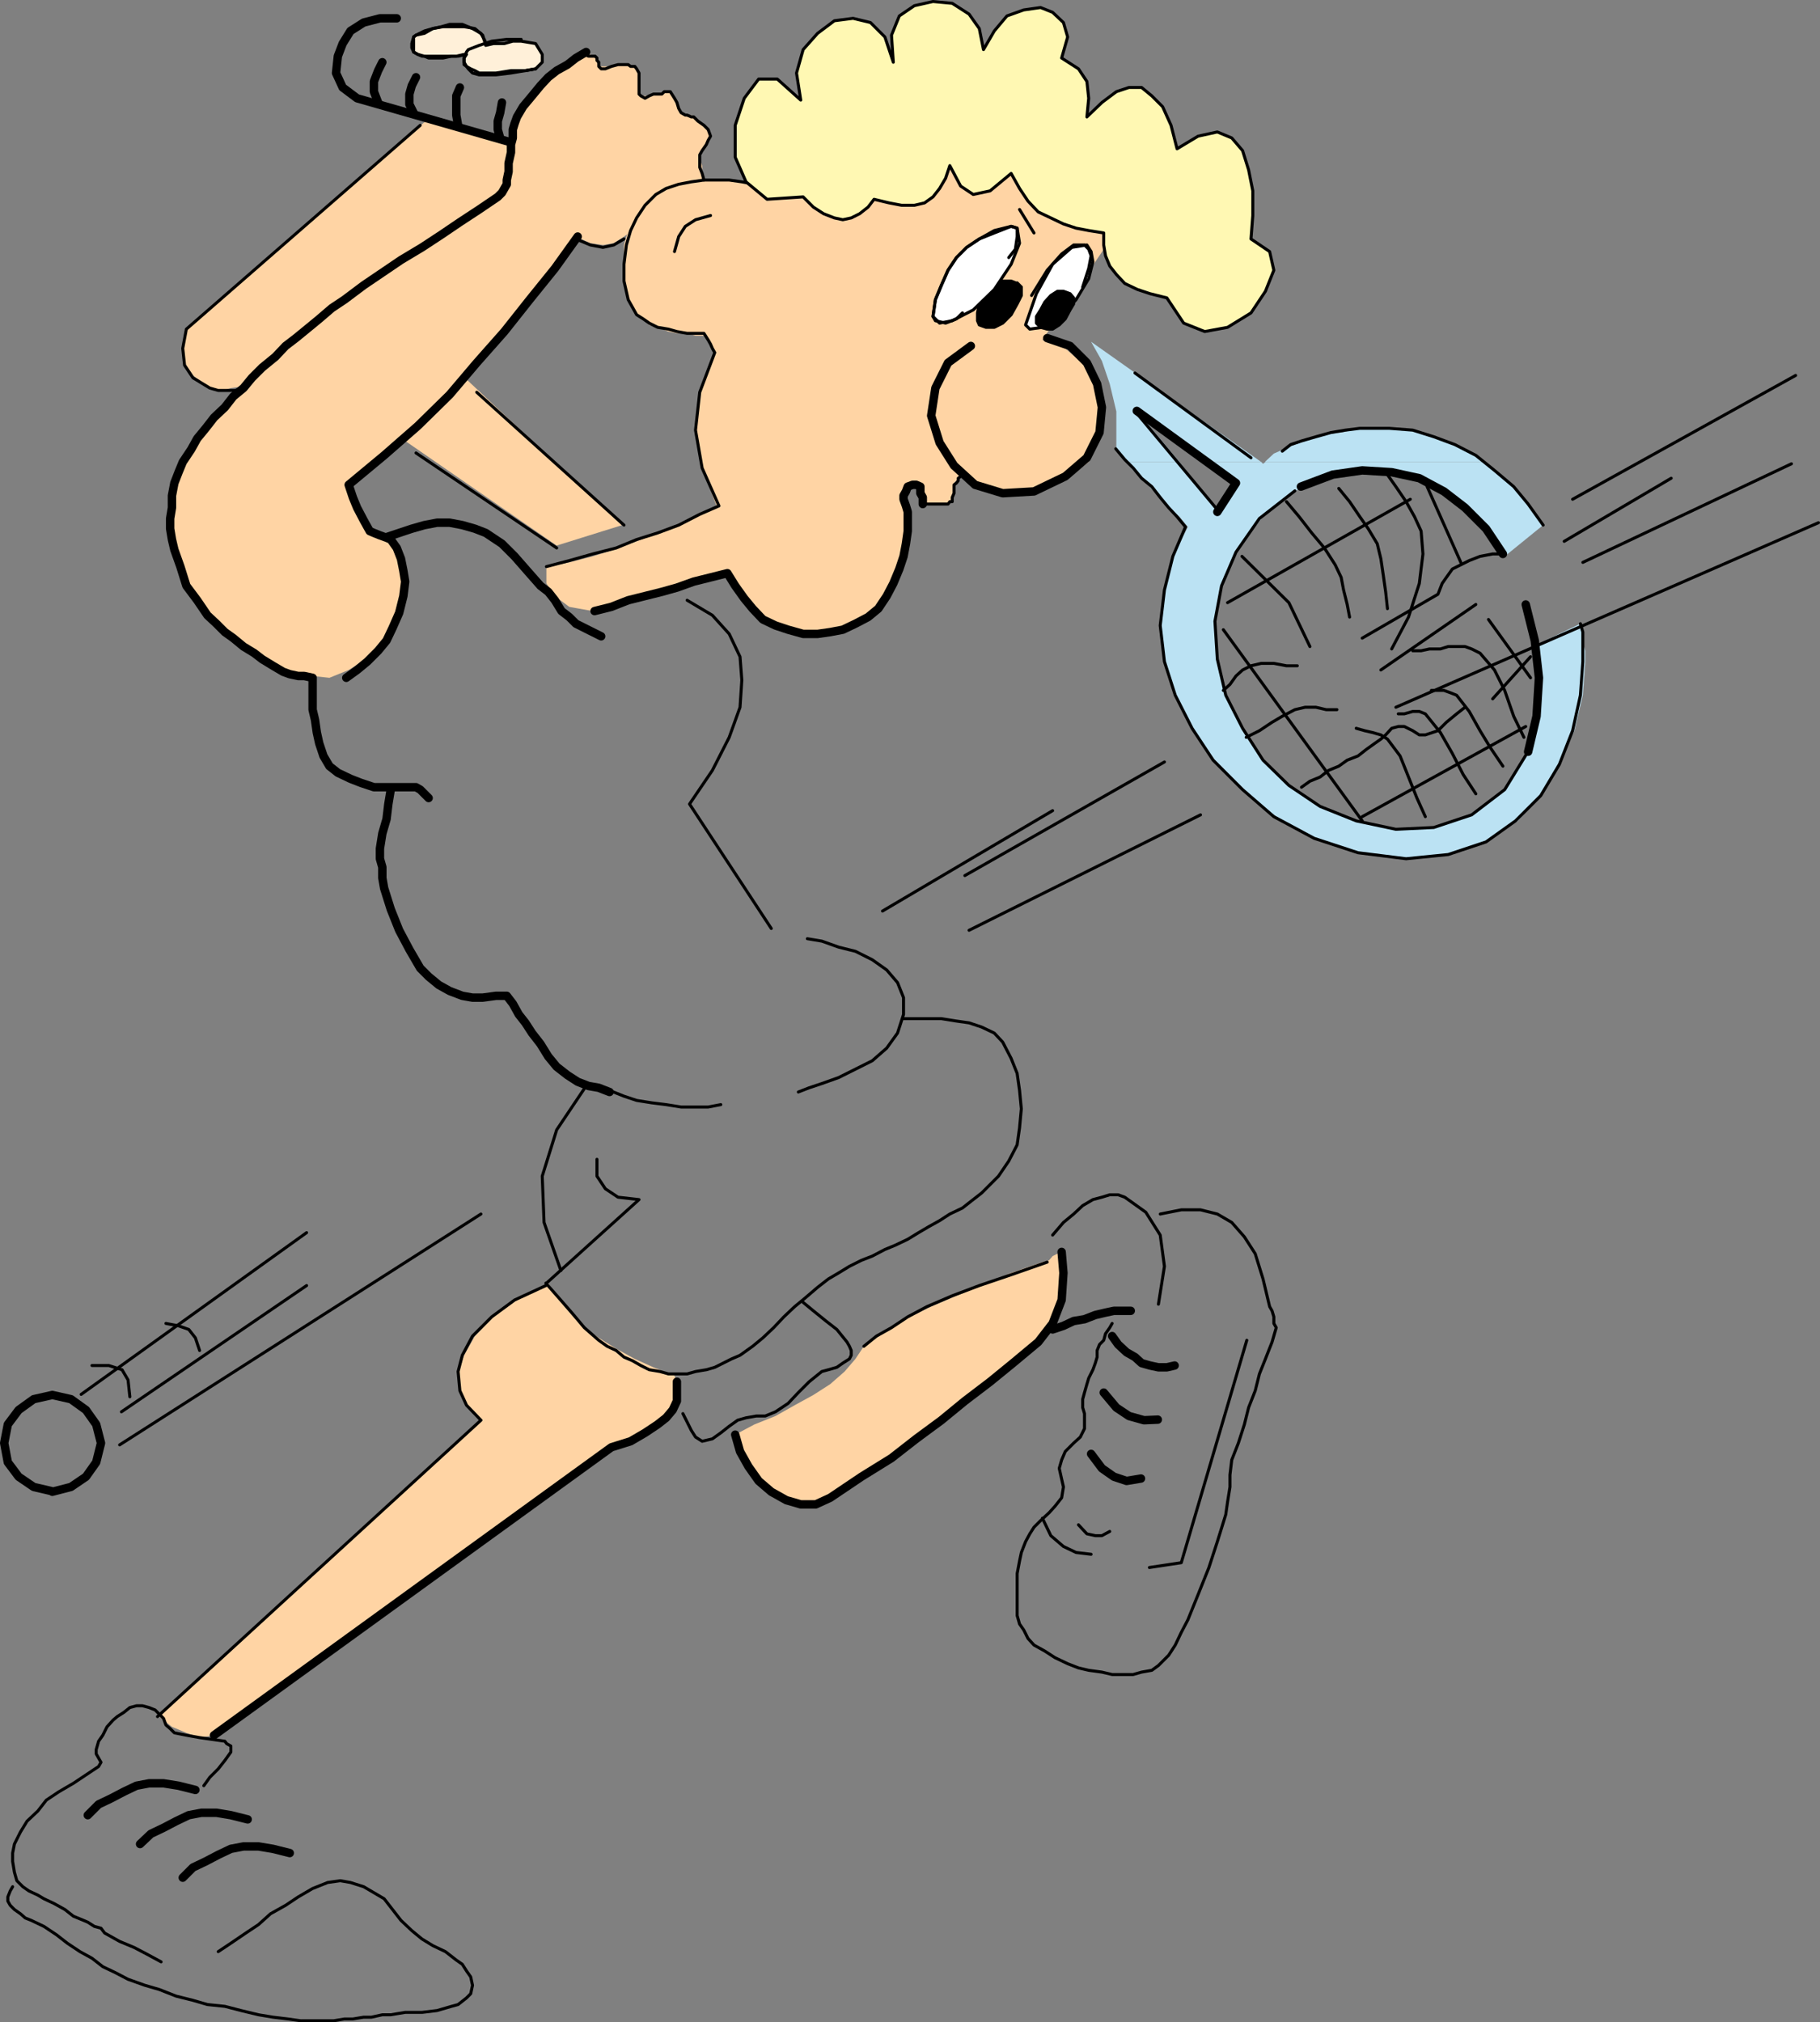 <?xml version="1.0" encoding="UTF-8" standalone="no"?>
<svg
   version="1.0"
   width="129.446mm"
   height="143.808mm"
   id="svg108"
   sodipodi:docname="Tennis 016.wmf"
   xmlns:inkscape="http://www.inkscape.org/namespaces/inkscape"
   xmlns:sodipodi="http://sodipodi.sourceforge.net/DTD/sodipodi-0.dtd"
   xmlns="http://www.w3.org/2000/svg"
   xmlns:svg="http://www.w3.org/2000/svg">
  <rect width="100%" height="100%" fill="#808080" stroke="none"/>
  <sodipodi:namedview
     id="namedview108"
     pagecolor="#ffffff"
     bordercolor="#000000"
     borderopacity="0.25"
     inkscape:showpageshadow="2"
     inkscape:pageopacity="0.0"
     inkscape:pagecheckerboard="0"
     inkscape:deskcolor="#d1d1d1"
     inkscape:document-units="mm" />
  <defs
     id="defs1">
    <pattern
       id="WMFhbasepattern"
       patternUnits="userSpaceOnUse"
       width="6"
       height="6"
       x="0"
       y="0" />
  </defs>
  <path
     style="fill:#ffd4a4;fill-opacity:1;fill-rule:evenodd;stroke:none"
     d="m 197.637,385.591 1.293,4.524 2.262,4.524 3.394,3.393 3.394,2.908 3.394,2.262 3.878,1.131 h 4.04 l 3.878,-1.777 8.403,-5.655 8.08,-5.009 6.626,-5.17 6.787,-5.009 6.787,-5.17 6.302,-5.17 6.141,-5.009 6.787,-5.655 3.878,-4.362 2.424,-6.948 0.485,-7.271 -0.485,-5.655 -1.131,0.485 -1.293,0.646 -0.97,1.131 -1.778,0.485 -8.403,2.908 -7.918,3.393 -6.787,2.747 -6.787,2.908 -5.656,2.747 -5.01,2.908 -4.04,2.747 -3.394,2.262 -2.262,3.393 -2.909,3.393 -3.878,3.393 -4.525,2.908 -5.01,2.747 -5.171,2.908 -5.656,2.262 -5.171,2.747 z"
     id="path1" />
  <path
     style="fill:#ffd4a4;fill-opacity:1;fill-rule:evenodd;stroke:none"
     d="m 57.53,466.377 106.817,-77.393 5.171,-2.262 4.525,-1.616 3.394,-2.908 2.262,-2.262 1.616,-2.262 1.131,-2.747 v -2.262 l -1.131,-2.908 -5.656,-2.262 -5.01,-2.262 -5.01,-2.747 -4.686,-2.908 -3.878,-2.747 -3.394,-3.393 -3.394,-4.039 -2.909,-4.524 -8.403,4.524 -6.302,4.524 -5.01,5.17 -2.909,5.17 -1.616,5.009 0.485,4.524 2.262,4.524 3.878,3.393 -86.941,79.655 3.394,2.747 3.878,1.616 3.555,1.293 z"
     id="path2" />
  <path
     style="fill:#fff0d9;fill-opacity:1;fill-rule:evenodd;stroke:none"
     d="m 143.985,18.5 -2.747,0.485 -3.878,0.646 -4.04,0.485 h -2.747 -1.778 l -1.778,-0.485 -1.131,-1.131 -0.485,-0.646 -0.646,-0.485 v -0.646 -1.131 l 0.646,-0.969 -2.262,0.485 h -1.778 l -2.262,0.485 h -2.262 -1.616 l -1.131,-0.485 -1.778,-0.485 -1.131,-0.646 V 12.845 11.714 9.937 l 0.646,-0.485 2.262,-0.485 2.262,-1.293 2.747,-0.485 h 2.262 3.394 l 2.909,0.485 2.101,1.777 0.808,2.747 2.101,-0.485 h 2.909 l 2.262,-0.646 h 2.262 l 3.878,0.646 1.778,2.908 v 2.1 l -1.778,1.777 z"
     id="path3" />
  <path
     style="fill:none;stroke:#000000;stroke-width:0.808px;stroke-linecap:round;stroke-linejoin:round;stroke-miterlimit:4;stroke-dasharray:none;stroke-opacity:1"
     d="m 143.985,18.5 -2.747,0.485 -3.878,0.646 -4.04,0.485 h -2.747 -1.778 l -1.778,-0.485 -1.131,-1.131 -0.485,-0.646 -0.646,-0.485 v -0.646 -1.131 l 0.646,-0.969 -2.262,0.485 h -1.778 l -2.262,0.485 h -2.262 -1.616 l -1.131,-0.485 -1.778,-0.485 -1.131,-0.646 V 12.845 11.714 9.937 l 0.646,-0.485 2.262,-0.485 2.262,-1.293 2.747,-0.485 h 2.262 3.394 l 2.909,0.485 2.101,1.777 0.808,2.747 2.101,-0.485 h 2.909 l 2.262,-0.646 h 2.262 l 3.878,0.646 1.778,2.908 v 2.1 l -1.778,1.777 v 0"
     id="path4" />
  <path
     style="fill:#ffd4a4;fill-opacity:1;fill-rule:evenodd;stroke:none"
     d="m 167.094,141.133 -42.824,-40.231 4.525,-4.362 3.878,-5.17 4.04,-4.524 3.878,-4.524 3.394,-4.524 4.04,-5.17 3.394,-4.362 3.394,-4.686 3.878,1.777 3.394,0.485 2.909,-0.485 2.747,-1.777 21.493,-15.188 -0.485,-1.777 v -2.1 l -0.646,-1.777 v -1.777 l 0.646,-0.969 1.131,-1.131 0.485,-1.131 0.646,-1.131 -0.646,-1.131 -1.131,-1.777 -1.616,-1.131 -1.131,-1.131 -0.646,-0.485 h -1.131 -1.131 l -0.485,-0.646 -0.646,-1.131 -0.485,-1.616 -1.131,-1.777 -0.646,-1.131 h -0.485 -1.131 l -0.646,0.646 h -1.131 -1.131 l -1.131,0.485 h -1.131 -1.131 l -0.485,-0.485 v -0.646 -1.131 -1.131 -1.131 -1.131 -0.485 l -0.646,-1.131 -0.485,-0.646 h -1.131 l -0.646,-0.485 h -1.131 -1.616 l -1.778,0.485 h -1.616 -1.778 l -0.485,-1.131 v -0.485 l -0.485,-0.646 -0.646,-0.485 -0.646,-0.485 h -1.131 l -0.485,-0.646 -2.262,1.616 -2.262,1.777 -2.909,1.616 -2.262,1.777 -2.101,2.262 -2.262,2.747 -2.424,2.908 -1.616,2.747 -0.646,1.131 V 34.334 l -0.485,1.616 v 1.777 l -22.139,-6.301 -65.61,57.035 -0.97,4.524 0.485,4.524 2.262,3.393 4.525,3.393 1.778,0.646 h 1.616 l 2.262,-0.646 3.394,-0.485 -4.525,4.524 -3.878,5.009 -4.04,5.17 -3.878,5.009 -1.131,2.908 -1.131,3.393 -0.646,2.747 v 3.393 2.908 3.231 2.908 l 0.646,2.747 1.616,4.524 2.262,5.17 2.262,3.878 2.747,4.039 2.424,2.262 2.262,2.262 2.747,2.262 2.262,1.616 2.909,1.777 2.747,1.616 2.262,1.777 2.747,1.616 1.778,0.646 2.909,0.485 h 3.232 l 4.525,0.485 5.171,-2.1 4.525,-2.908 3.394,-2.747 1.616,-2.262 2.262,-3.393 1.131,-4.524 1.131,-4.039 0.646,-3.878 -0.646,-2.908 -0.485,-3.231 -1.131,-2.908 -1.778,-2.747 -1.131,-0.646 -1.616,-0.646 h -1.778 l -1.131,-0.485 -1.616,-2.908 -1.131,-3.393 -1.131,-3.231 -1.778,-3.393 4.686,-3.393 3.878,-3.393 2.747,-2.908 2.909,-2.747 42.339,29.245 17.614,-5.493 v 0 z"
     id="path5" />
  <path
     style="fill:#bbe2f3;fill-opacity:1;fill-rule:evenodd;stroke:none"
     d="m 302.838,124.007 -0.485,-0.485 -2.262,-2.262 v -10.664 l -1.778,-7.432 -2.101,-6.14 -2.909,-5.17 45.733,32.314 h -14.059 l -19.23,-13.572 11.312,13.572 h -14.221 v 0 z"
     id="path6" />
  <path
     style="fill:#bbe2f3;fill-opacity:1;fill-rule:evenodd;stroke:none"
     d="m 340.168,124.007 2.262,-2.1 4.04,-1.777 4.363,-1.616 5.171,-1.777 4.525,-0.485 5.01,-1.131 h 4.686 3.878 l 5.656,0.485 6.141,1.777 5.656,2.1 5.171,2.908 2.262,1.777 h -58.822 v 0 z"
     id="path7" />
  <path
     style="fill:#bbe2f3;fill-opacity:1;fill-rule:evenodd;stroke:none"
     d="m 302.838,124.007 1.778,2.424 2.262,2.1 2.747,2.908 2.262,2.262 2.262,2.747 2.909,2.424 2.262,2.747 -4.04,7.917 -2.262,9.048 -1.131,9.533 1.131,9.694 2.909,9.048 4.525,8.886 6.141,8.563 7.434,7.917 9.05,7.271 10.181,5.817 11.797,3.878 13.574,1.616 11.312,-1.131 9.534,-3.393 8.565,-5.655 6.141,-6.786 5.01,-8.402 4.04,-9.048 2.262,-9.533 0.646,-9.048 v -2.908 l -0.646,-2.262 v -2.747 l -0.646,-2.262 -11.797,5.655 0.646,7.271 v 7.917 l -0.646,6.786 -2.262,6.786 0.646,-1.131 -6.949,11.31 -8.888,6.786 -9.696,3.393 -10.666,0.485 -10.181,-2.262 -10.181,-3.878 -8.403,-5.655 -6.949,-6.301 -5.494,-8.402 -4.525,-9.533 -2.262,-9.694 -0.646,-10.179 1.778,-10.179 4.525,-9.533 6.626,-8.402 10.342,-8.079 8.403,-3.231 8.565,-1.131 7.757,0.485 7.434,1.616 6.787,3.555 6.141,5.009 5.171,5.655 4.363,6.786 10.342,-8.402 -4.04,-5.655 -3.878,-4.686 -5.171,-4.362 -2.747,-2.262 h -58.822 l -0.646,0.485 -0.485,-0.485 h -14.059 l 7.918,5.655 -5.171,7.755 -10.666,-13.41 h -14.221 v 0 z"
     id="path8" />
  <path
     style="fill:#ffd4a4;fill-opacity:1;fill-rule:evenodd;stroke:none"
     d="m 159.176,164.238 4.686,-1.131 4.525,-1.777 4.525,-1.131 4.525,-1.131 3.878,-1.131 4.525,-1.616 4.525,-1.131 4.525,-1.131 2.262,3.393 2.262,3.393 2.262,2.747 2.909,2.908 3.394,1.616 3.878,1.131 3.394,1.131 h 4.04 l 3.394,-0.485 3.878,-0.646 3.394,-1.616 2.747,-1.777 2.909,-2.747 2.262,-2.908 2.262,-3.878 1.616,-3.393 1.131,-3.393 0.646,-3.393 v -3.393 -3.393 -1.777 l -0.646,-1.616 -0.485,-1.777 v -1.616 l 0.485,-1.131 0.646,-0.646 1.778,-0.485 h 0.97 l 0.646,0.485 v 1.777 l 0.485,1.131 v 1.777 h 1.778 1.616 1.778 1.616 0.646 l 0.485,-0.646 h 0.646 v -1.131 l 0.485,-1.131 v -1.131 -1.131 -0.485 l 0.646,-0.646 0.485,-0.646 0.646,-0.485 2.262,1.131 2.262,1.131 2.262,1.131 2.262,0.646 2.262,0.485 h 2.747 2.909 l 2.747,-0.485 8.403,-2.908 6.302,-5.009 2.909,-6.301 0.646,-6.786 -1.293,-6.786 -3.394,-6.14 -5.171,-4.524 -6.141,-2.262 17.614,-26.013 v -6.301 l -27.149,-18.096 -55.429,4.039 -12.443,4.524 -3.394,-0.646 -3.394,-0.485 h -3.878 -3.394 -3.394 l -2.909,1.131 -3.394,1.131 -2.747,1.616 -2.909,2.908 -2.262,3.393 -2.262,3.393 -1.131,3.878 v 4.524 5.17 l 1.131,4.524 2.262,4.524 1.778,1.131 1.616,1.616 2.262,0.646 2.909,1.131 2.262,0.485 h 2.747 l 2.262,0.646 h 2.262 l 1.131,1.131 0.646,1.131 v 1.131 l 1.131,1.131 -4.04,10.664 -1.131,10.179 1.778,10.179 3.878,10.179 -5.01,2.908 -5.656,2.262 -5.171,2.1 -5.656,2.262 -6.141,2.262 -5.656,1.777 -6.302,1.616 -6.141,1.131 v 4.524 l 2.262,3.393 3.878,2.908 6.302,1.131 v 0 z"
     id="path9" />
  <path
     style="fill:none;stroke:#000000;stroke-width:0.808px;stroke-linecap:round;stroke-linejoin:round;stroke-miterlimit:4;stroke-dasharray:none;stroke-opacity:1"
     d="m 130.411,11.068 -1.131,-2.1 -2.262,-1.293 -2.747,-1.131 h -3.394 l -2.262,0.646 -2.262,0.485 -2.262,0.646 -2.262,1.131 -0.646,0.485 -0.485,1.777 v 1.131 l 0.485,1.131 1.131,0.646 1.131,0.485 h 1.778 1.616 2.262 1.778 1.778 l 2.101,-0.485"
     id="path10" />
  <path
     style="fill:none;stroke:#000000;stroke-width:0.808px;stroke-linecap:round;stroke-linejoin:round;stroke-miterlimit:4;stroke-dasharray:none;stroke-opacity:1"
     d="m 140.107,10.583 h -3.878 l -4.04,0.485 -3.394,1.131 -2.909,1.131 -0.485,0.646 -0.646,1.616 v 1.131 l 0.646,1.131 1.131,0.646 1.131,0.485 1.131,0.646 h 1.778 2.747 l 4.04,-0.646 h 3.878 l 2.747,-0.485"
     id="path11" />
  <path
     style="fill:none;stroke:#000000;stroke-width:2.262px;stroke-linecap:round;stroke-linejoin:round;stroke-miterlimit:4;stroke-dasharray:none;stroke-opacity:1"
     d="m 137.198,38.212 -41.208,-11.795 -3.878,-2.908 -1.778,-3.878 0.485,-4.524 1.293,-3.393 2.101,-3.393 3.555,-2.262 4.363,-1.131 h 4.525"
     id="path12" />
  <path
     style="fill:none;stroke:#000000;stroke-width:2.262px;stroke-linecap:round;stroke-linejoin:round;stroke-miterlimit:4;stroke-dasharray:none;stroke-opacity:1"
     d="m 102.777,16.723 -1.131,2.262 -1.131,2.908 v 2.747 l 1.131,2.908"
     id="path13" />
  <path
     style="fill:none;stroke:#000000;stroke-width:2.262px;stroke-linecap:round;stroke-linejoin:round;stroke-miterlimit:4;stroke-dasharray:none;stroke-opacity:1"
     d="m 111.827,20.762 -1.131,2.262 -0.646,2.262 v 2.747 l 1.131,2.262"
     id="path14" />
  <path
     style="fill:none;stroke:#000000;stroke-width:2.262px;stroke-linecap:round;stroke-linejoin:round;stroke-miterlimit:4;stroke-dasharray:none;stroke-opacity:1"
     d="m 123.624,23.509 -0.97,2.262 v 2.908 2.262 l 0.485,2.747"
     id="path15" />
  <path
     style="fill:none;stroke:#000000;stroke-width:2.262px;stroke-linecap:round;stroke-linejoin:round;stroke-miterlimit:4;stroke-dasharray:none;stroke-opacity:1"
     d="m 134.936,27.548 -0.485,2.747 -0.646,2.262 v 2.262 l 0.646,2.262"
     id="path16" />
  <path
     style="fill:none;stroke:#000000;stroke-width:2.262px;stroke-linecap:round;stroke-linejoin:round;stroke-miterlimit:4;stroke-dasharray:none;stroke-opacity:1"
     d="m 157.56,13.976 -2.747,1.616 -2.262,1.777 -2.909,1.616 -2.262,1.777 -2.101,2.262 -2.262,2.747 -2.424,2.908 -1.616,2.747 -0.646,1.777 -0.485,1.616 v 2.262 l -0.485,1.777 v 2.1 l -0.646,2.908 v 2.262 l -0.485,2.262 v 1.131 l -0.646,1.131 -0.646,1.131 -1.131,1.131 -5.01,3.393 -5.171,3.393 -5.01,3.393 -5.171,3.393 -5.656,3.393 -5.01,3.393 -5.01,3.393 -5.171,3.878 -3.394,2.262 -3.394,2.908 -2.747,2.262 -3.555,2.908 -2.747,2.1 -2.747,2.908 -3.555,2.908 -2.747,2.747 -2.262,2.747 -2.747,2.262 -2.262,2.908 -2.909,2.747 -2.262,2.908 -2.262,2.747 -1.616,2.908 -2.262,3.393 -1.131,2.747 -1.131,2.908 -0.646,3.393 v 3.231 l -0.485,2.908 v 2.747 l 0.485,2.908 0.646,2.747 1.616,4.524 1.616,5.17 2.909,3.878 2.747,4.039 2.424,2.262 2.262,2.262 2.262,1.616 2.747,2.262 2.909,1.777 2.101,1.616 2.909,1.777 2.747,1.616 1.778,0.646 2.262,0.485 h 1.616 l 2.262,0.485 v 2.908 2.747 2.908 l 0.646,2.747 0.485,3.393 0.646,2.908 1.131,3.393 1.616,2.747 2.262,1.777 3.394,1.616 2.909,1.131 3.394,1.131 h 2.747 2.909 2.747 2.909 l 1.131,0.646 0.485,0.485 1.131,1.131 0.646,0.646"
     id="path17" />
  <path
     style="fill:none;stroke:#000000;stroke-width:2.262px;stroke-linecap:round;stroke-linejoin:round;stroke-miterlimit:4;stroke-dasharray:none;stroke-opacity:1"
     d="m 105.04,212.225 -0.646,3.878 -0.485,4.039 -1.131,3.878 -0.646,4.039 v 2.747 l 0.646,2.262 v 2.908 l 0.485,2.747 1.778,5.655 2.262,5.655 2.747,5.17 2.909,5.009 2.262,2.262 2.747,2.262 2.909,1.616 3.394,1.293 2.747,0.485 h 2.747 l 3.555,-0.485 h 2.909 l 1.616,2.1 1.616,2.908 1.778,2.262 1.778,2.747 2.262,2.908 2.101,3.393 2.262,2.747 2.909,2.262 2.747,1.777 2.909,1.131 2.747,0.485 2.909,1.131"
     id="path18" />
  <path
     style="fill:none;stroke:#000000;stroke-width:2.262px;stroke-linecap:round;stroke-linejoin:round;stroke-miterlimit:4;stroke-dasharray:none;stroke-opacity:1"
     d="m 155.297,63.579 -6.141,8.563 -6.787,8.402 -6.787,8.563 -7.434,8.402 -7.272,8.563 -8.565,8.402 -9.05,7.917 -9.534,7.917 1.131,3.393 1.131,2.747 1.778,3.393 1.616,2.908 1.131,0.485 1.616,0.646 1.778,0.646 1.131,0.485 1.616,2.262 1.131,2.908 0.646,3.231 0.485,2.908 -0.485,3.878 -1.131,4.524 -1.778,4.039 -1.616,3.393 -2.262,2.747 -2.909,2.908 -2.747,2.262 -2.909,2.1"
     id="path19" />
  <path
     style="fill:none;stroke:#000000;stroke-width:2.262px;stroke-linecap:round;stroke-linejoin:round;stroke-miterlimit:4;stroke-dasharray:none;stroke-opacity:1"
     d="m 103.909,144.365 3.394,-1.131 3.394,-1.131 3.394,-0.969 3.394,-0.646 h 3.394 l 3.394,0.646 3.394,0.969 2.909,1.131 4.363,2.908 3.394,3.393 3.394,3.878 3.555,4.039 2.101,1.616 1.778,2.262 1.778,2.908 2.101,1.616 1.778,1.777 2.262,1.131 2.262,1.131 2.262,1.131"
     id="path20" />
  <path
     style="fill:none;stroke:#000000;stroke-width:2.262px;stroke-linecap:round;stroke-linejoin:round;stroke-miterlimit:4;stroke-dasharray:none;stroke-opacity:1"
     d="m 159.822,164.238 4.525,-1.131 4.525,-1.777 4.525,-1.131 4.525,-1.131 4.04,-1.131 4.525,-1.616 4.525,-1.131 4.525,-1.131 2.101,3.393 2.424,3.393 2.262,2.747 2.747,2.908 3.394,1.616 3.394,1.131 4.04,1.131 h 3.878 l 3.394,-0.485 3.394,-0.646 3.394,-1.616 3.394,-1.777 2.747,-2.262 2.262,-3.393 1.778,-3.393 1.616,-3.878 1.131,-3.393 0.646,-3.393 0.485,-3.393 v -3.393 -1.777 l -0.485,-1.616 -0.646,-1.777 v -0.969 l 0.646,-1.131 0.485,-1.293 1.293,-0.485 h 0.97 l 1.131,0.485 v 1.777 l 0.646,1.131 v 1.777"
     id="path21" />
  <path
     style="fill:none;stroke:#000000;stroke-width:2.262px;stroke-linecap:round;stroke-linejoin:round;stroke-miterlimit:4;stroke-dasharray:none;stroke-opacity:1"
     d="m 260.984,92.985 -6.141,4.524 -3.394,6.786 -1.131,7.432 2.262,7.271 3.878,6.14 5.656,5.17 7.434,2.262 8.403,-0.485 8.403,-4.039 5.818,-5.009 3.394,-6.786 0.646,-6.786 -1.293,-6.301 -2.747,-5.655 -4.525,-4.524 -6.141,-2.1"
     id="path22" />
  <path
     style="fill:none;stroke:#000000;stroke-width:0.808px;stroke-linecap:round;stroke-linejoin:round;stroke-miterlimit:4;stroke-dasharray:none;stroke-opacity:1"
     d="m 181.315,67.618 1.131,-4.039 1.778,-2.747 2.747,-1.777 4.04,-1.131"
     id="path23" />
  <path
     style="fill:none;stroke:#000000;stroke-width:2.262px;stroke-linecap:round;stroke-linejoin:round;stroke-miterlimit:4;stroke-dasharray:none;stroke-opacity:1"
     d="m 305.585,110.434 26.664,19.389 -5.01,7.755"
     id="path24" />
  <path
     style="fill:#000000;fill-opacity:1;fill-rule:evenodd;stroke:none"
     d="m 273.427,76.02 1.131,1.131 v 2.262 l -1.131,2.262 -1.616,2.908 -2.262,2.262 -2.262,1.131 h -2.262 l -1.778,-0.646 -0.485,-1.131 v -2.1 l 0.485,-2.424 1.778,-2.747 2.262,-2.262 2.262,-1.131 h 2.262 l 1.616,0.646 v 0 z"
     id="path25" />
  <path
     style="fill:none;stroke:#000000;stroke-width:0.808px;stroke-linecap:round;stroke-linejoin:round;stroke-miterlimit:4;stroke-dasharray:none;stroke-opacity:1"
     d="m 273.427,76.02 1.131,1.131 v 2.262 l -1.131,2.262 -1.616,2.908 -2.262,2.262 -2.262,1.131 h -2.262 l -1.778,-0.646 -0.485,-1.131 v -2.1 l 0.485,-2.424 1.778,-2.747 2.262,-2.262 2.262,-1.131 h 2.262 l 1.616,0.646 v 0"
     id="path26" />
  <path
     style="fill:none;stroke:#000000;stroke-width:2.262px;stroke-linecap:round;stroke-linejoin:round;stroke-miterlimit:4;stroke-dasharray:none;stroke-opacity:1"
     d="m 410.14,162.461 2.424,9.694 1.131,10.017 -0.646,10.341 -2.262,9.533"
     id="path27" />
  <path
     style="fill:none;stroke:#000000;stroke-width:2.262px;stroke-linecap:round;stroke-linejoin:round;stroke-miterlimit:4;stroke-dasharray:none;stroke-opacity:1"
     d="m 349.702,130.793 8.565,-3.231 7.918,-1.131 7.918,0.485 7.434,1.616 6.626,3.555 5.656,4.362 5.656,5.655 4.525,6.786"
     id="path28" />
  <path
     style="fill:none;stroke:#000000;stroke-width:0.808px;stroke-linecap:round;stroke-linejoin:round;stroke-miterlimit:4;stroke-dasharray:none;stroke-opacity:1"
     d="m 146.733,344.875 3.555,4.039 3.394,3.878 3.394,4.039 3.878,3.393 2.262,1.616 2.424,1.131 2.101,1.777 2.262,0.969 2.262,1.293 2.262,1.131 2.909,0.485 2.262,0.646 h 2.262 2.747 l 2.262,-0.646 2.909,-0.485 2.262,-0.646 2.262,-1.131 2.262,-1.131 2.262,-0.969 3.394,-2.424 2.747,-2.262 2.909,-2.747 2.747,-2.908 2.909,-2.747 2.747,-2.262 3.394,-2.908 2.909,-2.262 2.747,-1.616 2.909,-1.777 3.232,-1.616 2.909,-1.131 3.394,-1.777 2.747,-1.131 3.394,-1.616 2.909,-1.777 2.747,-1.616 2.909,-1.616 2.747,-1.777 3.394,-1.616 2.262,-1.777 2.909,-2.262 2.262,-2.262 2.262,-2.262 2.747,-4.039 2.262,-4.362 0.646,-4.524 0.485,-5.17 -0.485,-5.009 -0.646,-4.524 -1.616,-4.039 -2.262,-4.362 -2.262,-2.424 -3.394,-1.616 -3.394,-1.131 -3.394,-0.485 -4.04,-0.646 h -3.394 -3.394 -3.394"
     id="path29" />
  <path
     style="fill:none;stroke:#000000;stroke-width:2.262px;stroke-linecap:round;stroke-linejoin:round;stroke-miterlimit:4;stroke-dasharray:none;stroke-opacity:1"
     d="m 197.637,385.591 1.293,4.524 2.262,4.039 2.747,3.878 3.394,2.908 4.04,2.262 3.878,1.131 h 4.04 l 3.878,-1.777 8.403,-5.655 8.08,-5.009 6.626,-5.17 6.787,-5.009 6.302,-5.17 6.787,-5.17 6.141,-5.009 6.787,-5.655 3.878,-5.009 2.424,-6.301 0.485,-7.271 -0.485,-5.655"
     id="path30" />
  <path
     style="fill:none;stroke:#000000;stroke-width:2.262px;stroke-linecap:round;stroke-linejoin:round;stroke-miterlimit:4;stroke-dasharray:none;stroke-opacity:1"
     d="m 282.961,357.316 2.909,-0.969 2.747,-1.293 2.909,-0.485 2.909,-1.131 2.747,-0.646 2.262,-0.485 h 2.424 2.101"
     id="path31" />
  <path
     style="fill:none;stroke:#000000;stroke-width:2.262px;stroke-linecap:round;stroke-linejoin:round;stroke-miterlimit:4;stroke-dasharray:none;stroke-opacity:1"
     d="m 315.766,367.011 -2.101,0.485 h -2.262 l -2.262,-0.485 -2.262,-0.646 -1.778,-1.616 -2.262,-1.293 -2.262,-2.1 -1.616,-2.262"
     id="path32" />
  <path
     style="fill:none;stroke:#000000;stroke-width:2.262px;stroke-linecap:round;stroke-linejoin:round;stroke-miterlimit:4;stroke-dasharray:none;stroke-opacity:1"
     d="m 311.241,381.552 -3.717,0.162 -4.04,-1.131 -3.394,-2.262 -3.394,-4.039"
     id="path33" />
  <path
     style="fill:none;stroke:#000000;stroke-width:2.262px;stroke-linecap:round;stroke-linejoin:round;stroke-miterlimit:4;stroke-dasharray:none;stroke-opacity:1"
     d="m 306.716,397.386 -3.878,0.646 -3.394,-1.131 -3.232,-2.262 -2.909,-3.878"
     id="path34" />
  <path
     style="fill:none;stroke:#000000;stroke-width:2.262px;stroke-linecap:round;stroke-linejoin:round;stroke-miterlimit:4;stroke-dasharray:none;stroke-opacity:1"
     d="m 23.594,487.866 2.909,-2.908 3.394,-1.616 3.394,-1.777 3.394,-1.616 3.394,-0.646 h 3.878 l 4.04,0.646 4.525,1.131"
     id="path35" />
  <path
     style="fill:none;stroke:#000000;stroke-width:2.262px;stroke-linecap:round;stroke-linejoin:round;stroke-miterlimit:4;stroke-dasharray:none;stroke-opacity:1"
     d="m 37.653,495.622 2.909,-2.747 3.394,-1.616 3.394,-1.777 3.394,-1.616 3.394,-0.646 h 4.04 l 3.878,0.646 4.525,1.131"
     id="path36" />
  <path
     style="fill:#ffffff;fill-opacity:1;fill-rule:evenodd;stroke:none"
     d="m 289.264,80.544 3.394,-5.655 1.131,-4.524 -0.485,-2.747 -1.131,-1.777 -4.04,0.646 -5.171,4.524 -4.363,7.917 -2.909,8.402 1.131,1.131 3.394,-0.485 4.525,-2.262 4.525,-5.17 z"
     id="path37" />
  <path
     style="fill:none;stroke:#000000;stroke-width:0.808px;stroke-linecap:round;stroke-linejoin:round;stroke-miterlimit:4;stroke-dasharray:none;stroke-opacity:1"
     d="m 289.264,80.544 3.394,-5.655 1.131,-4.524 -0.485,-2.747 -1.131,-1.777 -4.04,0.646 -5.171,4.524 -4.363,7.917 -2.909,8.402 1.131,1.131 3.394,-0.485 4.525,-2.262 4.525,-5.17 v 0"
     id="path38" />
  <path
     style="fill:none;stroke:#000000;stroke-width:2.262px;stroke-linecap:round;stroke-linejoin:round;stroke-miterlimit:4;stroke-dasharray:none;stroke-opacity:1"
     d="m 49.126,504.67 2.747,-2.747 3.394,-1.616 3.394,-1.777 3.394,-1.616 3.394,-0.646 h 4.04 l 3.878,0.646 4.525,1.131"
     id="path39" />
  <path
     style="fill:none;stroke:#000000;stroke-width:0.808px;stroke-linecap:round;stroke-linejoin:round;stroke-miterlimit:4;stroke-dasharray:none;stroke-opacity:1"
     d="m 202.808,49.522 -3.394,-0.646 -3.394,-0.485 h -3.394 -3.394 l -3.394,0.485 -3.394,0.646 -3.394,1.131 -2.747,1.616 -2.909,2.908 -2.262,3.393 -1.616,3.393 -1.131,3.878 -0.646,5.17 v 4.524 l 1.131,5.009 2.262,4.039 1.778,1.131 1.616,1.131 2.262,1.131 2.909,0.485 2.262,0.646 2.747,0.485 h 2.262 2.262 l 1.131,1.777 0.646,1.131 0.485,1.131 0.646,1.131 -4.04,10.664 -1.131,10.179 1.778,10.179 4.525,10.179 -5.171,2.262 -5.656,2.908 -5.656,2.1 -5.656,1.777 -5.494,2.262 -6.302,1.616 -6.302,1.777 -6.141,1.616"
     id="path40" />
  <path
     style="fill:#ffffff;fill-opacity:1;fill-rule:evenodd;stroke:none"
     d="m 267.286,77.797 4.525,-6.786 2.262,-5.655 -0.646,-4.039 -1.616,-0.485 -4.525,1.131 -4.04,2.262 -3.394,2.262 -2.747,2.747 -2.262,3.393 -1.778,4.039 -1.616,3.878 -0.646,4.524 1.778,1.777 3.394,-0.646 5.656,-2.908 z"
     id="path41" />
  <path
     style="fill:none;stroke:#000000;stroke-width:0.808px;stroke-linecap:round;stroke-linejoin:round;stroke-miterlimit:4;stroke-dasharray:none;stroke-opacity:1"
     d="m 267.286,77.797 4.525,-6.786 2.262,-5.655 -0.646,-4.039 -1.616,-0.485 -4.525,1.131 -4.04,2.262 -3.394,2.262 -2.747,2.747 -2.262,3.393 -1.778,4.039 -1.616,3.878 -0.646,4.524 1.778,1.777 3.394,-0.646 5.656,-2.908 5.656,-5.493 v 0"
     id="path42" />
  <path
     style="fill:none;stroke:#000000;stroke-width:0.808px;stroke-linecap:round;stroke-linejoin:round;stroke-miterlimit:4;stroke-dasharray:none;stroke-opacity:1"
     d="m 271.164,69.234 1.778,-2.262 0.485,-3.393 v -2.262 l -1.616,-0.485 -4.525,1.777 -4.04,1.616 -3.394,2.262 -2.747,2.747 -2.262,3.393 -1.778,4.039 -1.616,3.878 -0.646,4.524 0.646,1.131 2.747,0.646 2.909,-1.131 1.616,-1.616"
     id="path43" />
  <path
     style="fill:none;stroke:#000000;stroke-width:0.808px;stroke-linecap:round;stroke-linejoin:round;stroke-miterlimit:4;stroke-dasharray:none;stroke-opacity:1"
     d="m 277.305,79.413 4.202,-6.786 3.878,-4.362 3.232,-2.424 h 2.909 l 1.131,1.131 0.646,1.777 -0.646,3.393 -1.616,5.009"
     id="path44" />
  <path
     style="fill:none;stroke:#000000;stroke-width:0.808px;stroke-linecap:round;stroke-linejoin:round;stroke-miterlimit:4;stroke-dasharray:none;stroke-opacity:1"
     d="m 274.073,56.308 3.878,6.301"
     id="path45" />
  <path
     style="fill:#fff8b3;fill-opacity:1;fill-rule:evenodd;stroke:none"
     d="m 215.251,26.902 -1.131,-7.271 1.778,-6.301 3.878,-4.362 4.525,-3.393 5.01,-0.646 4.686,1.131 3.878,3.878 2.262,6.786 -0.485,-7.271 2.101,-5.17 4.04,-2.747 5.01,-1.131 5.171,0.485 4.525,2.908 2.747,3.878 1.131,5.655 2.909,-5.009 3.394,-4.039 4.525,-1.616 4.525,-0.646 3.232,1.293 2.909,2.747 1.131,3.878 -1.616,5.655 4.525,2.908 2.262,3.393 0.485,4.524 -0.485,5.009 4.04,-3.878 3.878,-2.908 3.394,-1.131 h 3.394 l 2.747,2.262 2.909,2.908 2.262,5.009 1.616,6.301 5.656,-3.393 5.171,-1.131 3.878,1.616 2.909,3.393 1.616,5.17 1.131,5.655 v 6.624 l -0.485,6.301 5.01,3.393 1.131,5.009 -2.262,5.655 -3.878,5.817 -6.302,3.878 -6.141,1.131 -5.656,-2.262 -4.525,-6.786 -4.525,-1.131 -3.394,-1.131 -3.394,-1.616 -2.262,-2.424 -1.778,-2.262 -1.131,-2.747 -0.485,-2.908 v -3.231 l -4.04,-0.646 -3.394,-0.646 -3.394,-1.131 -3.394,-1.616 -3.394,-1.616 -2.747,-2.908 -2.262,-3.393 -2.262,-4.039 -5.656,4.686 -4.525,0.969 -3.394,-2.262 -2.909,-5.493 -1.131,3.393 -1.616,2.747 -1.778,2.262 -2.262,1.616 -2.747,0.646 h -3.394 l -3.394,-0.646 -4.04,-0.969 -1.616,2.1 -2.262,1.777 -2.262,1.131 -2.262,0.485 -2.262,-0.485 -2.909,-1.131 -2.747,-1.777 -2.747,-2.747 -9.696,0.646 -5.656,-4.686 -2.909,-6.624 v -8.563 l 2.424,-7.271 3.878,-5.17 h 5.01 z"
     id="path46" />
  <path
     style="fill:none;stroke:#000000;stroke-width:0.808px;stroke-linecap:round;stroke-linejoin:round;stroke-miterlimit:4;stroke-dasharray:none;stroke-opacity:1"
     d="m 215.251,26.902 -1.131,-7.271 1.778,-6.301 3.878,-4.362 4.525,-3.393 5.01,-0.646 4.686,1.131 3.878,3.878 2.262,6.786 -0.485,-7.271 2.101,-5.17 4.04,-2.747 5.01,-1.131 5.171,0.485 4.525,2.908 2.747,3.878 1.131,5.655 2.909,-5.009 3.394,-4.039 4.525,-1.616 4.525,-0.646 3.232,1.293 2.909,2.747 1.131,3.878 -1.616,5.655 4.525,2.908 2.262,3.393 0.485,4.524 -0.485,5.009 4.04,-3.878 3.878,-2.908 3.394,-1.131 h 3.394 l 2.747,2.262 2.909,2.908 2.262,5.009 1.616,6.301 5.656,-3.393 5.171,-1.131 3.878,1.616 2.909,3.393 1.616,5.17 1.131,5.655 v 6.624 l -0.485,6.301 5.01,3.393 1.131,5.009 -2.262,5.655 -3.878,5.817 -6.302,3.878 -6.141,1.131 -5.656,-2.262 -4.525,-6.786 -4.525,-1.131 -3.394,-1.131 -3.394,-1.616 -2.262,-2.424 -1.778,-2.262 -1.131,-2.747 -0.485,-2.908 v -3.231 l -4.04,-0.646 -3.394,-0.646 -3.394,-1.131 -3.394,-1.616 -3.394,-1.616 -2.747,-2.908 -2.262,-3.393 -2.262,-4.039 -5.656,4.686 -4.525,0.969 -3.394,-2.262 -2.909,-5.493 -1.131,3.393 -1.616,2.747 -1.778,2.262 -2.262,1.616 -2.747,0.646 h -3.394 l -3.394,-0.646 -4.04,-0.969 -1.616,2.1 -2.262,1.777 -2.262,1.131 -2.262,0.485 -2.262,-0.485 -2.909,-1.131 -2.747,-1.777 -2.747,-2.747 -9.696,0.646 -5.656,-4.686 -2.909,-6.624 v -8.563 l 2.424,-7.271 3.878,-5.17 h 5.01 l 6.302,5.655 v 0"
     id="path47" />
  <path
     style="fill:none;stroke:#000000;stroke-width:0.808px;stroke-linecap:round;stroke-linejoin:round;stroke-miterlimit:4;stroke-dasharray:none;stroke-opacity:1"
     d="m 258.237,128.046 -0.646,0.485 v 0.646 l -0.485,0.646 -0.646,0.485 v 1.131 1.131 l -0.485,1.131 v 1.131 h -0.646 l -0.485,0.646 h -0.646 -1.616 -1.778 -1.616 -1.778"
     id="path48" />
  <path
     style="fill:#000000;fill-opacity:1;fill-rule:evenodd;stroke:none"
     d="m 287.648,78.928 0.97,1.131 v 1.616 l -0.97,1.616 -1.293,2.424 -1.616,1.616 -1.778,1.131 h -1.454 l -1.778,-0.485 -1.131,-1.131 V 85.068 l 1.131,-1.777 1.131,-2.1 1.616,-1.777 1.778,-1.131 h 1.616 l 1.778,0.646 z"
     id="path49" />
  <path
     style="fill:none;stroke:#000000;stroke-width:0.808px;stroke-linecap:round;stroke-linejoin:round;stroke-miterlimit:4;stroke-dasharray:none;stroke-opacity:1"
     d="m 287.648,78.928 0.97,1.131 v 1.616 l -0.97,1.616 -1.293,2.424 -1.616,1.616 -1.778,1.131 h -1.454 l -1.778,-0.485 -1.131,-1.131 V 85.068 l 1.131,-1.777 1.131,-2.1 1.616,-1.777 1.778,-1.131 h 1.616 l 1.778,0.646 v 0"
     id="path50" />
  <path
     style="fill:none;stroke:#000000;stroke-width:0.808px;stroke-linecap:round;stroke-linejoin:round;stroke-miterlimit:4;stroke-dasharray:none;stroke-opacity:1"
     d="m 189.233,48.391 -0.485,-1.777 -0.646,-1.616 v -1.616 -1.777 l 0.646,-1.131 1.131,-1.616 0.485,-1.131 0.646,-1.131 -0.646,-1.777 -1.131,-1.131 -1.616,-1.131 -1.131,-1.131 h -0.646 l -1.131,-0.485 h -0.485 l -1.131,-0.646 -0.646,-1.131 -0.485,-1.616 -0.646,-1.131 -1.131,-1.777 h -0.485 -1.131 l -0.646,0.646 h -1.131 -1.131 l -1.131,0.485 -1.131,0.646 -1.131,-0.646 -0.485,-0.485 V 24.64 23.509 23.024 21.893 20.762 19.631 l -0.646,-1.131 -0.485,-0.646 h -1.131 l -0.646,-0.485 h -1.131 -1.616 l -1.778,0.485 -1.616,0.646 h -1.131 l -0.646,-0.646 v -1.131 l -0.485,-0.485 v -0.646 l -0.485,-0.485 h -1.293 -0.485 l -1.131,-0.485"
     id="path51" />
  <path
     style="fill:none;stroke:#000000;stroke-width:0.808px;stroke-linecap:round;stroke-linejoin:round;stroke-miterlimit:4;stroke-dasharray:none;stroke-opacity:1"
     d="m 184.709,161.33 6.787,4.039 4.525,5.009 2.909,6.14 0.485,6.301 -0.485,7.271 -2.909,8.079 -4.525,8.886 -6.141,9.048 21.978,33.445"
     id="path52" />
  <path
     style="fill:none;stroke:#000000;stroke-width:0.808px;stroke-linecap:round;stroke-linejoin:round;stroke-miterlimit:4;stroke-dasharray:none;stroke-opacity:1"
     d="m 217.029,252.295 3.878,0.646 4.525,1.616 4.525,1.131 4.525,2.262 3.878,2.747 2.909,3.393 1.616,4.039 v 4.524 l -1.616,5.009 -2.909,4.039 -3.878,3.393 -4.525,2.262 -4.525,2.262 -4.525,1.616 -3.394,1.131 -2.909,1.131"
     id="path53" />
  <path
     style="fill:none;stroke:#000000;stroke-width:0.808px;stroke-linecap:round;stroke-linejoin:round;stroke-miterlimit:4;stroke-dasharray:none;stroke-opacity:1"
     d="m 163.701,293.011 4.04,1.616 3.394,1.131 4.04,0.646 3.878,0.485 4.04,0.646 h 3.394 3.878 l 3.394,-0.646"
     id="path54" />
  <path
     style="fill:none;stroke:#000000;stroke-width:0.808px;stroke-linecap:round;stroke-linejoin:round;stroke-miterlimit:4;stroke-dasharray:none;stroke-opacity:1"
     d="m 160.469,311.591 v 4.524 l 2.262,3.393 3.394,2.262 5.656,0.646 -24.886,22.459"
     id="path55" />
  <path
     style="fill:none;stroke:#000000;stroke-width:0.808px;stroke-linecap:round;stroke-linejoin:round;stroke-miterlimit:4;stroke-dasharray:none;stroke-opacity:1"
     d="m 150.773,341.482 -4.525,-12.926 -0.485,-12.441 3.878,-12.441 7.918,-11.795"
     id="path56" />
  <path
     style="fill:none;stroke:#000000;stroke-width:0.808px;stroke-linecap:round;stroke-linejoin:round;stroke-miterlimit:4;stroke-dasharray:none;stroke-opacity:1"
     d="m 183.577,379.936 1.131,2.262 1.131,2.262 1.131,1.777 1.778,1.131 2.747,-0.646 2.262,-1.616 2.262,-1.777 2.262,-1.616 2.262,-0.646 2.747,-0.485 h 2.424 l 2.747,-1.131 3.394,-2.262 2.747,-2.908 2.909,-2.908 3.394,-2.747 1.778,-0.485 2.262,-0.646 1.616,-1.131 1.778,-1.131 0.485,-0.969 v -1.293 l -0.485,-1.131 -0.646,-1.131 -2.747,-3.393 -2.909,-2.262 -3.394,-2.747 -2.747,-2.262"
     id="path57" />
  <path
     style="fill:none;stroke:#000000;stroke-width:0.808px;stroke-linecap:round;stroke-linejoin:round;stroke-miterlimit:4;stroke-dasharray:none;stroke-opacity:1"
     d="m 232.219,361.84 3.394,-2.747 4.04,-2.262 4.363,-2.908 5.171,-2.747 6.787,-2.908 7.272,-2.747 8.565,-2.908 9.696,-3.393"
     id="path58" />
  <path
     style="fill:none;stroke:#000000;stroke-width:0.808px;stroke-linecap:round;stroke-linejoin:round;stroke-miterlimit:4;stroke-dasharray:none;stroke-opacity:1"
     d="m 282.961,331.95 2.909,-3.393 2.747,-2.262 2.424,-2.262 2.747,-1.616 2.424,-0.646 2.101,-0.646 h 2.262 l 1.778,0.646 5.656,4.039 3.878,6.14 1.131,8.402 -1.616,10.179"
     id="path59" />
  <path
     style="fill:none;stroke:#000000;stroke-width:0.808px;stroke-linecap:round;stroke-linejoin:round;stroke-miterlimit:4;stroke-dasharray:none;stroke-opacity:1"
     d="m 311.888,326.295 5.656,-1.131 h 5.171 l 4.525,1.131 3.878,2.262 3.394,3.878 2.909,4.524 2.101,6.786 1.778,7.432 0.646,1.131 0.485,1.616 v 1.777 l 0.646,1.131 -1.131,3.878 -1.778,4.524 -1.616,4.039 -1.131,4.524 -1.778,4.524 -1.131,4.524 -1.616,5.009 -1.778,4.524 -0.485,4.039 v 3.231 l -0.646,4.039 -0.485,3.393 -2.262,7.271 -2.262,6.948 -2.909,7.271 -2.747,6.786 -1.778,3.393 -1.616,3.393 -1.778,2.747 -2.747,2.747 -1.778,1.293 -2.747,0.485 -2.262,0.646 h -2.747 -2.909 l -2.747,-0.646 -3.555,-0.485 -2.747,-0.646 -2.909,-1.131 -3.394,-1.616 -2.747,-1.777 -2.909,-1.616 -1.616,-1.777 -1.131,-2.262 -1.131,-1.616 -0.646,-2.262 v -4.039 -3.393 -3.878 l 0.646,-3.393 0.485,-2.262 1.131,-2.908 1.131,-2.1 1.131,-1.777 1.778,-1.777 2.262,-2.1 1.616,-1.777 1.778,-2.262 0.485,-2.908 -0.485,-2.1 -0.646,-2.908 0.646,-2.262 0.97,-2.262 2.262,-2.262 1.778,-1.616 1.131,-2.262 v -1.777 -2.262 l -0.485,-1.616 v -2.262 l 0.485,-1.777 0.646,-2.262 0.485,-1.616 1.131,-2.262 0.646,-1.777 0.485,-1.616 v -1.777 l 0.646,-1.616 1.131,-1.131 0.485,-1.777 1.131,-1.616 0.646,-1.131"
     id="path60" />
  <path
     style="fill:none;stroke:#000000;stroke-width:0.808px;stroke-linecap:round;stroke-linejoin:round;stroke-miterlimit:4;stroke-dasharray:none;stroke-opacity:1"
     d="m 280.214,408.05 2.262,4.686 3.394,2.908 3.394,1.616 4.04,0.485"
     id="path61" />
  <path
     style="fill:none;stroke:#000000;stroke-width:0.808px;stroke-linecap:round;stroke-linejoin:round;stroke-miterlimit:4;stroke-dasharray:none;stroke-opacity:1"
     d="m 308.979,421.299 8.565,-1.293 17.614,-59.782"
     id="path62" />
  <path
     style="fill:none;stroke:#000000;stroke-width:0.808px;stroke-linecap:round;stroke-linejoin:round;stroke-miterlimit:4;stroke-dasharray:none;stroke-opacity:1"
     d="m 289.91,409.827 2.262,2.424 2.262,0.485 h 1.778 l 2.101,-1.131"
     id="path63" />
  <path
     style="fill:none;stroke:#000000;stroke-width:0.808px;stroke-linecap:round;stroke-linejoin:round;stroke-miterlimit:4;stroke-dasharray:none;stroke-opacity:1"
     d="m 146.733,345.522 -8.403,3.878 -6.141,4.524 -5.171,5.17 -2.747,5.17 -1.131,4.362 0.485,5.17 1.778,3.878 3.878,4.039 -86.941,79.655"
     id="path64" />
  <path
     style="fill:none;stroke:#000000;stroke-width:0.808px;stroke-linecap:round;stroke-linejoin:round;stroke-miterlimit:4;stroke-dasharray:none;stroke-opacity:1"
     d="m 58.661,524.543 3.394,-2.262 4.04,-2.747 3.394,-2.262 3.232,-2.908 4.04,-2.262 3.394,-2.262 3.878,-2.262 4.04,-1.616 3.394,-0.485 2.747,0.485 3.555,1.131 2.747,1.616 2.747,1.616 2.262,2.908 2.262,2.908 2.909,2.747 2.747,2.262 2.909,1.777 3.394,1.616 2.909,2.262 1.616,1.131 1.131,1.777 1.131,1.616 0.485,2.262 -0.485,2.262 -1.131,1.131 -2.262,1.777 -1.778,0.485 -3.878,1.131 -4.04,0.485 h -4.525 l -3.878,0.646 h -2.262 l -2.909,0.646 h -2.101 l -2.909,0.485 h -2.262 l -2.909,0.485 h -2.262 -2.747 -3.878 l -3.394,-0.485 -4.04,-0.485 -3.878,-0.646 -4.686,-1.131 -4.363,-1.131 -4.686,-0.485 -3.878,-1.131 -4.525,-1.131 -4.525,-1.777 -3.878,-1.131 -4.525,-1.616 -3.394,-1.777 -3.394,-1.616 -2.909,-2.262 -3.232,-1.777 -3.394,-2.262 -2.909,-2.262 -3.394,-2.262 -3.394,-1.616 -1.616,-0.646 -1.293,-1.131 -1.616,-1.131 -1.131,-1.131 -0.646,-1.131 v -1.131 l 0.646,-1.616 0.646,-1.131"
     id="path65" />
  <path
     style="fill:none;stroke:#000000;stroke-width:0.808px;stroke-linecap:round;stroke-linejoin:round;stroke-miterlimit:4;stroke-dasharray:none;stroke-opacity:1"
     d="m 112.958,33.688 -62.862,54.773 -0.97,5.17 0.485,4.524 2.262,3.393 4.525,2.747 2.262,0.646 h 2.262 2.262 l 2.262,-0.646"
     id="path66" />
  <path
     style="fill:none;stroke:#000000;stroke-width:0.808px;stroke-linecap:round;stroke-linejoin:round;stroke-miterlimit:4;stroke-dasharray:none;stroke-opacity:1"
     d="m 128.149,105.426 39.592,35.707"
     id="path67" />
  <path
     style="fill:none;stroke:#000000;stroke-width:0.808px;stroke-linecap:round;stroke-linejoin:round;stroke-miterlimit:4;stroke-dasharray:none;stroke-opacity:1"
     d="m 111.827,121.745 37.814,25.528"
     id="path68" />
  <path
     style="fill:none;stroke:#000000;stroke-width:0.808px;stroke-linecap:round;stroke-linejoin:round;stroke-miterlimit:4;stroke-dasharray:none;stroke-opacity:1"
     d="m 333.865,149.535 12.605,12.441 5.656,11.795"
     id="path69" />
  <path
     style="fill:none;stroke:#000000;stroke-width:0.808px;stroke-linecap:round;stroke-linejoin:round;stroke-miterlimit:4;stroke-dasharray:none;stroke-opacity:1"
     d="m 345.824,134.832 3.394,4.039 3.394,4.362 3.394,4.039 2.909,4.524 1.616,3.393 0.646,3.393 0.97,3.878 0.646,3.393"
     id="path70" />
  <path
     style="fill:none;stroke:#000000;stroke-width:0.808px;stroke-linecap:round;stroke-linejoin:round;stroke-miterlimit:4;stroke-dasharray:none;stroke-opacity:1"
     d="m 359.883,131.277 2.909,3.555 2.747,4.039 2.262,3.231 2.424,4.039 0.97,4.039 0.646,4.362 0.646,4.524 0.485,4.524"
     id="path71" />
  <path
     style="fill:none;stroke:#000000;stroke-width:0.808px;stroke-linecap:round;stroke-linejoin:round;stroke-miterlimit:4;stroke-dasharray:none;stroke-opacity:1"
     d="m 372.488,126.915 2.747,3.878 2.747,4.039 2.262,4.039 1.778,3.878 0.485,6.14 -0.97,7.917 -2.909,9.048 -4.525,8.563"
     id="path72" />
  <path
     style="fill:none;stroke:#000000;stroke-width:0.808px;stroke-linecap:round;stroke-linejoin:round;stroke-miterlimit:4;stroke-dasharray:none;stroke-opacity:1"
     d="m 383.638,130.793 9.05,20.358"
     id="path73" />
  <path
     style="fill:none;stroke:#000000;stroke-width:0.808px;stroke-linecap:round;stroke-linejoin:round;stroke-miterlimit:4;stroke-dasharray:none;stroke-opacity:1"
     d="m 400.121,166.5 11.312,15.672"
     id="path74" />
  <path
     style="fill:none;stroke:#000000;stroke-width:0.808px;stroke-linecap:round;stroke-linejoin:round;stroke-miterlimit:4;stroke-dasharray:none;stroke-opacity:1"
     d="m 411.433,176.517 -10.181,11.31"
     id="path75" />
  <path
     style="fill:none;stroke:#000000;stroke-width:0.808px;stroke-linecap:round;stroke-linejoin:round;stroke-miterlimit:4;stroke-dasharray:none;stroke-opacity:1"
     d="m 393.819,190.089 -2.262,1.777 -2.747,2.262 -2.262,2.262 -3.394,1.131 h -1.616 l -1.778,-1.131 -2.262,-1.131 h -1.616 l -1.778,0.485 -1.616,1.777 -1.293,1.131 -1.616,1.131 -2.262,1.616 -2.262,1.777 -2.909,1.131 -2.262,1.616 -2.747,1.131 -2.262,1.777 -2.747,1.131 -2.262,1.616"
     id="path76" />
  <path
     style="fill:none;stroke:#000000;stroke-width:0.808px;stroke-linecap:round;stroke-linejoin:round;stroke-miterlimit:4;stroke-dasharray:none;stroke-opacity:1"
     d="m 334.996,198.168 3.555,-1.777 3.394,-2.262 2.747,-1.616 3.394,-1.777 2.747,-0.646 h 2.909 l 2.747,0.646 h 2.909"
     id="path77" />
  <path
     style="fill:none;stroke:#000000;stroke-width:0.808px;stroke-linecap:round;stroke-linejoin:round;stroke-miterlimit:4;stroke-dasharray:none;stroke-opacity:1"
     d="m 328.856,185.565 1.778,-1.616 1.616,-2.262 1.778,-1.616 2.262,-1.131 2.747,-0.646 h 3.394 l 3.394,0.646 h 2.909"
     id="path78" />
  <path
     style="fill:none;stroke:#000000;stroke-width:0.808px;stroke-linecap:round;stroke-linejoin:round;stroke-miterlimit:4;stroke-dasharray:none;stroke-opacity:1"
     d="m 328.856,169.247 37.33,51.38"
     id="path79" />
  <path
     style="fill:none;stroke:#000000;stroke-width:0.808px;stroke-linecap:round;stroke-linejoin:round;stroke-miterlimit:4;stroke-dasharray:none;stroke-opacity:1"
     d="m 364.569,195.744 2.262,0.646 2.101,0.485 2.262,0.646 1.778,1.131 3.394,4.524 2.262,5.655 2.262,5.655 2.262,5.009"
     id="path80" />
  <path
     style="fill:none;stroke:#000000;stroke-width:0.808px;stroke-linecap:round;stroke-linejoin:round;stroke-miterlimit:4;stroke-dasharray:none;stroke-opacity:1"
     d="m 366.185,219.496 43.955,-24.236"
     id="path81" />
  <path
     style="fill:none;stroke:#000000;stroke-width:0.808px;stroke-linecap:round;stroke-linejoin:round;stroke-miterlimit:4;stroke-dasharray:none;stroke-opacity:1"
     d="m 375.881,191.867 h 1.616 l 2.262,-0.646 h 1.778 l 1.616,0.646 4.04,5.009 3.232,5.655 2.909,5.655 3.394,5.17"
     id="path82" />
  <path
     style="fill:none;stroke:#000000;stroke-width:0.808px;stroke-linecap:round;stroke-linejoin:round;stroke-miterlimit:4;stroke-dasharray:none;stroke-opacity:1"
     d="m 384.769,185.565 h 1.778 1.616 l 1.778,0.646 1.616,0.646 3.394,4.362 2.909,5.17 2.747,4.524 3.394,5.009"
     id="path83" />
  <path
     style="fill:none;stroke:#000000;stroke-width:0.808px;stroke-linecap:round;stroke-linejoin:round;stroke-miterlimit:4;stroke-dasharray:none;stroke-opacity:1"
     d="m 379.76,174.902 h 2.262 l 2.262,-0.485 h 2.909 l 2.101,-0.646 h 2.262 2.262 l 1.778,0.646 2.262,1.131 3.878,4.524 2.747,5.493 2.424,6.948 2.747,5.655"
     id="path84" />
  <path
     style="fill:none;stroke:#000000;stroke-width:0.808px;stroke-linecap:round;stroke-linejoin:round;stroke-miterlimit:4;stroke-dasharray:none;stroke-opacity:1"
     d="m 329.987,161.976 49.126,-27.79"
     id="path85" />
  <path
     style="fill:none;stroke:#000000;stroke-width:0.808px;stroke-linecap:round;stroke-linejoin:round;stroke-miterlimit:4;stroke-dasharray:none;stroke-opacity:1"
     d="m 348.086,131.924 -9.534,7.432 -6.302,9.048 -3.878,9.048 -1.778,9.533 0.646,10.179 2.262,9.694 4.525,8.886 5.494,8.563 6.949,6.786 8.403,5.655 9.696,3.878 10.666,2.262 10.181,-0.485 10.181,-3.393 8.888,-6.786 6.949,-11.31"
     id="path86" />
  <path
     style="fill:none;stroke:#000000;stroke-width:0.808px;stroke-linecap:round;stroke-linejoin:round;stroke-miterlimit:4;stroke-dasharray:none;stroke-opacity:1"
     d="m 414.827,141.133 -4.04,-5.655 -3.878,-4.686 -5.171,-4.362 -5.01,-4.039 -5.656,-2.908 -5.656,-2.1 -5.656,-1.777 -6.302,-0.485 h -3.878 -4.04 l -3.878,0.485 -3.878,0.646 -4.04,1.131 -3.878,1.131 -2.909,0.969 -2.262,1.777"
     id="path87" />
  <path
     style="fill:none;stroke:#000000;stroke-width:0.808px;stroke-linecap:round;stroke-linejoin:round;stroke-miterlimit:4;stroke-dasharray:none;stroke-opacity:1"
     d="m 299.929,120.614 2.424,2.908 2.262,2.262 2.262,2.747 2.747,2.262 2.262,2.908 2.262,2.747 2.262,2.424 2.262,2.747 -3.394,7.917 -2.262,9.048 -1.131,9.533 1.131,9.694 2.909,9.048 4.525,8.886 5.656,8.563 7.918,7.917 8.403,7.271 10.827,5.817 11.797,3.878 12.928,1.616 11.312,-1.131 10.181,-3.393 7.918,-5.655 6.787,-6.786 5.01,-8.402 3.555,-9.048 2.101,-9.533 0.646,-9.048 v -2.908 -2.262 -2.747 l -0.646,-2.262"
     id="path88" />
  <path
     style="fill:none;stroke:#000000;stroke-width:0.808px;stroke-linecap:round;stroke-linejoin:round;stroke-miterlimit:4;stroke-dasharray:none;stroke-opacity:1"
     d="m 305.1,100.255 31.189,22.782"
     id="path89" />
  <path
     style="fill:none;stroke:#000000;stroke-width:0.808px;stroke-linecap:round;stroke-linejoin:round;stroke-miterlimit:4;stroke-dasharray:none;stroke-opacity:1"
     d="m 305.585,111.081 22.139,26.498"
     id="path90" />
  <path
     style="fill:none;stroke:#000000;stroke-width:0.808px;stroke-linecap:round;stroke-linejoin:round;stroke-miterlimit:4;stroke-dasharray:none;stroke-opacity:1"
     d="m 43.309,527.29 -3.878,-2.1 -3.394,-1.777 -3.878,-1.616 -4.04,-2.262 -0.97,-1.293 -1.778,-0.485 -1.778,-1.131 -1.131,-0.485 -2.747,-1.131 -2.262,-1.777 -2.909,-1.616 -2.747,-1.293 -1.616,-0.969 -2.424,-1.131 -1.616,-1.131 -1.616,-1.616 -0.646,-2.262 -0.485,-2.908 v -2.262 l 0.485,-2.424 1.616,-3.231 1.778,-2.908 2.909,-2.747 2.262,-2.908 3.394,-2.262 3.878,-2.262 3.394,-2.262 3.394,-2.262 0.646,-1.131 -0.646,-1.131 -0.646,-1.131 v -1.131 l 0.646,-2.262 1.131,-1.616 1.131,-2.262 1.616,-1.777 1.131,-0.969 1.778,-1.131 1.616,-1.293 1.778,-0.485 h 1.616 l 1.778,0.485 1.616,0.646 1.131,1.131 1.131,1.131 0.646,1.777 1.131,0.969 1.131,1.131 3.232,0.646 3.555,0.646 3.394,0.485 3.394,0.485 0.485,0.646 1.131,0.646 v 0.969 0.646 l -1.616,2.262 -1.778,2.262 -2.262,2.262 -1.616,2.262"
     id="path91" />
  <path
     style="fill:none;stroke:#000000;stroke-width:2.262px;stroke-linecap:round;stroke-linejoin:round;stroke-miterlimit:4;stroke-dasharray:none;stroke-opacity:1"
     d="m 13.898,400.779 -4.848,-1.131 -4.04,-2.747 -2.909,-3.878 -0.97,-5.17 0.97,-5.009 2.909,-3.878 4.04,-2.908 5.01,-1.131 5.01,1.131 4.04,2.908 2.747,3.878 1.293,5.009 -1.293,5.17 -2.747,3.878 -4.04,2.747 -5.01,1.293"
     id="path92" />
  <path
     style="fill:none;stroke:#000000;stroke-width:0.808px;stroke-linecap:round;stroke-linejoin:round;stroke-miterlimit:4;stroke-dasharray:none;stroke-opacity:1"
     d="M 21.816,374.766 82.416,331.303"
     id="path93" />
  <path
     style="fill:none;stroke:#000000;stroke-width:0.808px;stroke-linecap:round;stroke-linejoin:round;stroke-miterlimit:4;stroke-dasharray:none;stroke-opacity:1"
     d="m 32.643,379.452 49.773,-33.93"
     id="path94" />
  <path
     style="fill:none;stroke:#000000;stroke-width:0.808px;stroke-linecap:round;stroke-linejoin:round;stroke-miterlimit:4;stroke-dasharray:none;stroke-opacity:1"
     d="M 32.158,388.338 129.28,326.295"
     id="path95" />
  <path
     style="fill:none;stroke:#000000;stroke-width:0.808px;stroke-linecap:round;stroke-linejoin:round;stroke-miterlimit:4;stroke-dasharray:none;stroke-opacity:1"
     d="m 24.725,367.011 h 4.525 l 3.555,1.131 1.616,2.747 0.485,4.524"
     id="path96" />
  <path
     style="fill:none;stroke:#000000;stroke-width:0.808px;stroke-linecap:round;stroke-linejoin:round;stroke-miterlimit:4;stroke-dasharray:none;stroke-opacity:1"
     d="m 44.602,355.701 3.394,0.646 2.747,0.969 1.778,2.262 1.131,3.393"
     id="path97" />
  <path
     style="fill:none;stroke:#000000;stroke-width:0.808px;stroke-linecap:round;stroke-linejoin:round;stroke-miterlimit:4;stroke-dasharray:none;stroke-opacity:1"
     d="M 237.229,244.862 282.961,217.88"
     id="path98" />
  <path
     style="fill:none;stroke:#000000;stroke-width:0.808px;stroke-linecap:round;stroke-linejoin:round;stroke-miterlimit:4;stroke-dasharray:none;stroke-opacity:1"
     d="m 259.368,235.33 53.651,-30.537"
     id="path99" />
  <path
     style="fill:none;stroke:#000000;stroke-width:0.808px;stroke-linecap:round;stroke-linejoin:round;stroke-miterlimit:4;stroke-dasharray:none;stroke-opacity:1"
     d="M 260.499,250.033 322.715,219.011"
     id="path100" />
  <path
     style="fill:none;stroke:#000000;stroke-width:0.808px;stroke-linecap:round;stroke-linejoin:round;stroke-miterlimit:4;stroke-dasharray:none;stroke-opacity:1"
     d="M 375.235,190.089 488.839,140.487"
     id="path101" />
  <path
     style="fill:none;stroke:#000000;stroke-width:0.808px;stroke-linecap:round;stroke-linejoin:round;stroke-miterlimit:4;stroke-dasharray:none;stroke-opacity:1"
     d="m 425.492,151.151 56.075,-26.498"
     id="path102" />
  <path
     style="fill:none;stroke:#000000;stroke-width:0.808px;stroke-linecap:round;stroke-linejoin:round;stroke-miterlimit:4;stroke-dasharray:none;stroke-opacity:1"
     d="m 422.745,134.186 59.954,-33.284"
     id="path103" />
  <path
     style="fill:none;stroke:#000000;stroke-width:0.808px;stroke-linecap:round;stroke-linejoin:round;stroke-miterlimit:4;stroke-dasharray:none;stroke-opacity:1"
     d="m 366.185,171.509 20.362,-11.795 1.131,-2.908 1.131,-1.616 1.616,-2.262 2.262,-1.131 2.262,-1.131 2.909,-1.131 3.394,-0.646 h 3.232"
     id="path104" />
  <path
     style="fill:none;stroke:#000000;stroke-width:0.808px;stroke-linecap:round;stroke-linejoin:round;stroke-miterlimit:4;stroke-dasharray:none;stroke-opacity:1"
     d="m 371.195,180.072 25.533,-17.611"
     id="path105" />
  <path
     style="fill:none;stroke:#000000;stroke-width:0.808px;stroke-linecap:round;stroke-linejoin:round;stroke-miterlimit:4;stroke-dasharray:none;stroke-opacity:1"
     d="m 449.247,128.531 -28.765,16.965"
     id="path106" />
  <path
     style="fill:none;stroke:#000000;stroke-width:0.808px;stroke-linecap:round;stroke-linejoin:round;stroke-miterlimit:4;stroke-dasharray:none;stroke-opacity:1"
     d="m 154.813,64.225 3.878,1.616 3.394,0.646 2.909,-0.646 2.747,-1.616"
     id="path107" />
  <path
     style="fill:none;stroke:#000000;stroke-width:2.262px;stroke-linecap:round;stroke-linejoin:round;stroke-miterlimit:4;stroke-dasharray:none;stroke-opacity:1"
     d="m 57.53,466.377 106.817,-77.393 5.171,-1.616 3.878,-2.262 3.394,-2.262 2.262,-1.777 1.778,-2.1 1.131,-2.424 v -2.747 -2.424"
     id="path108" />
</svg>
